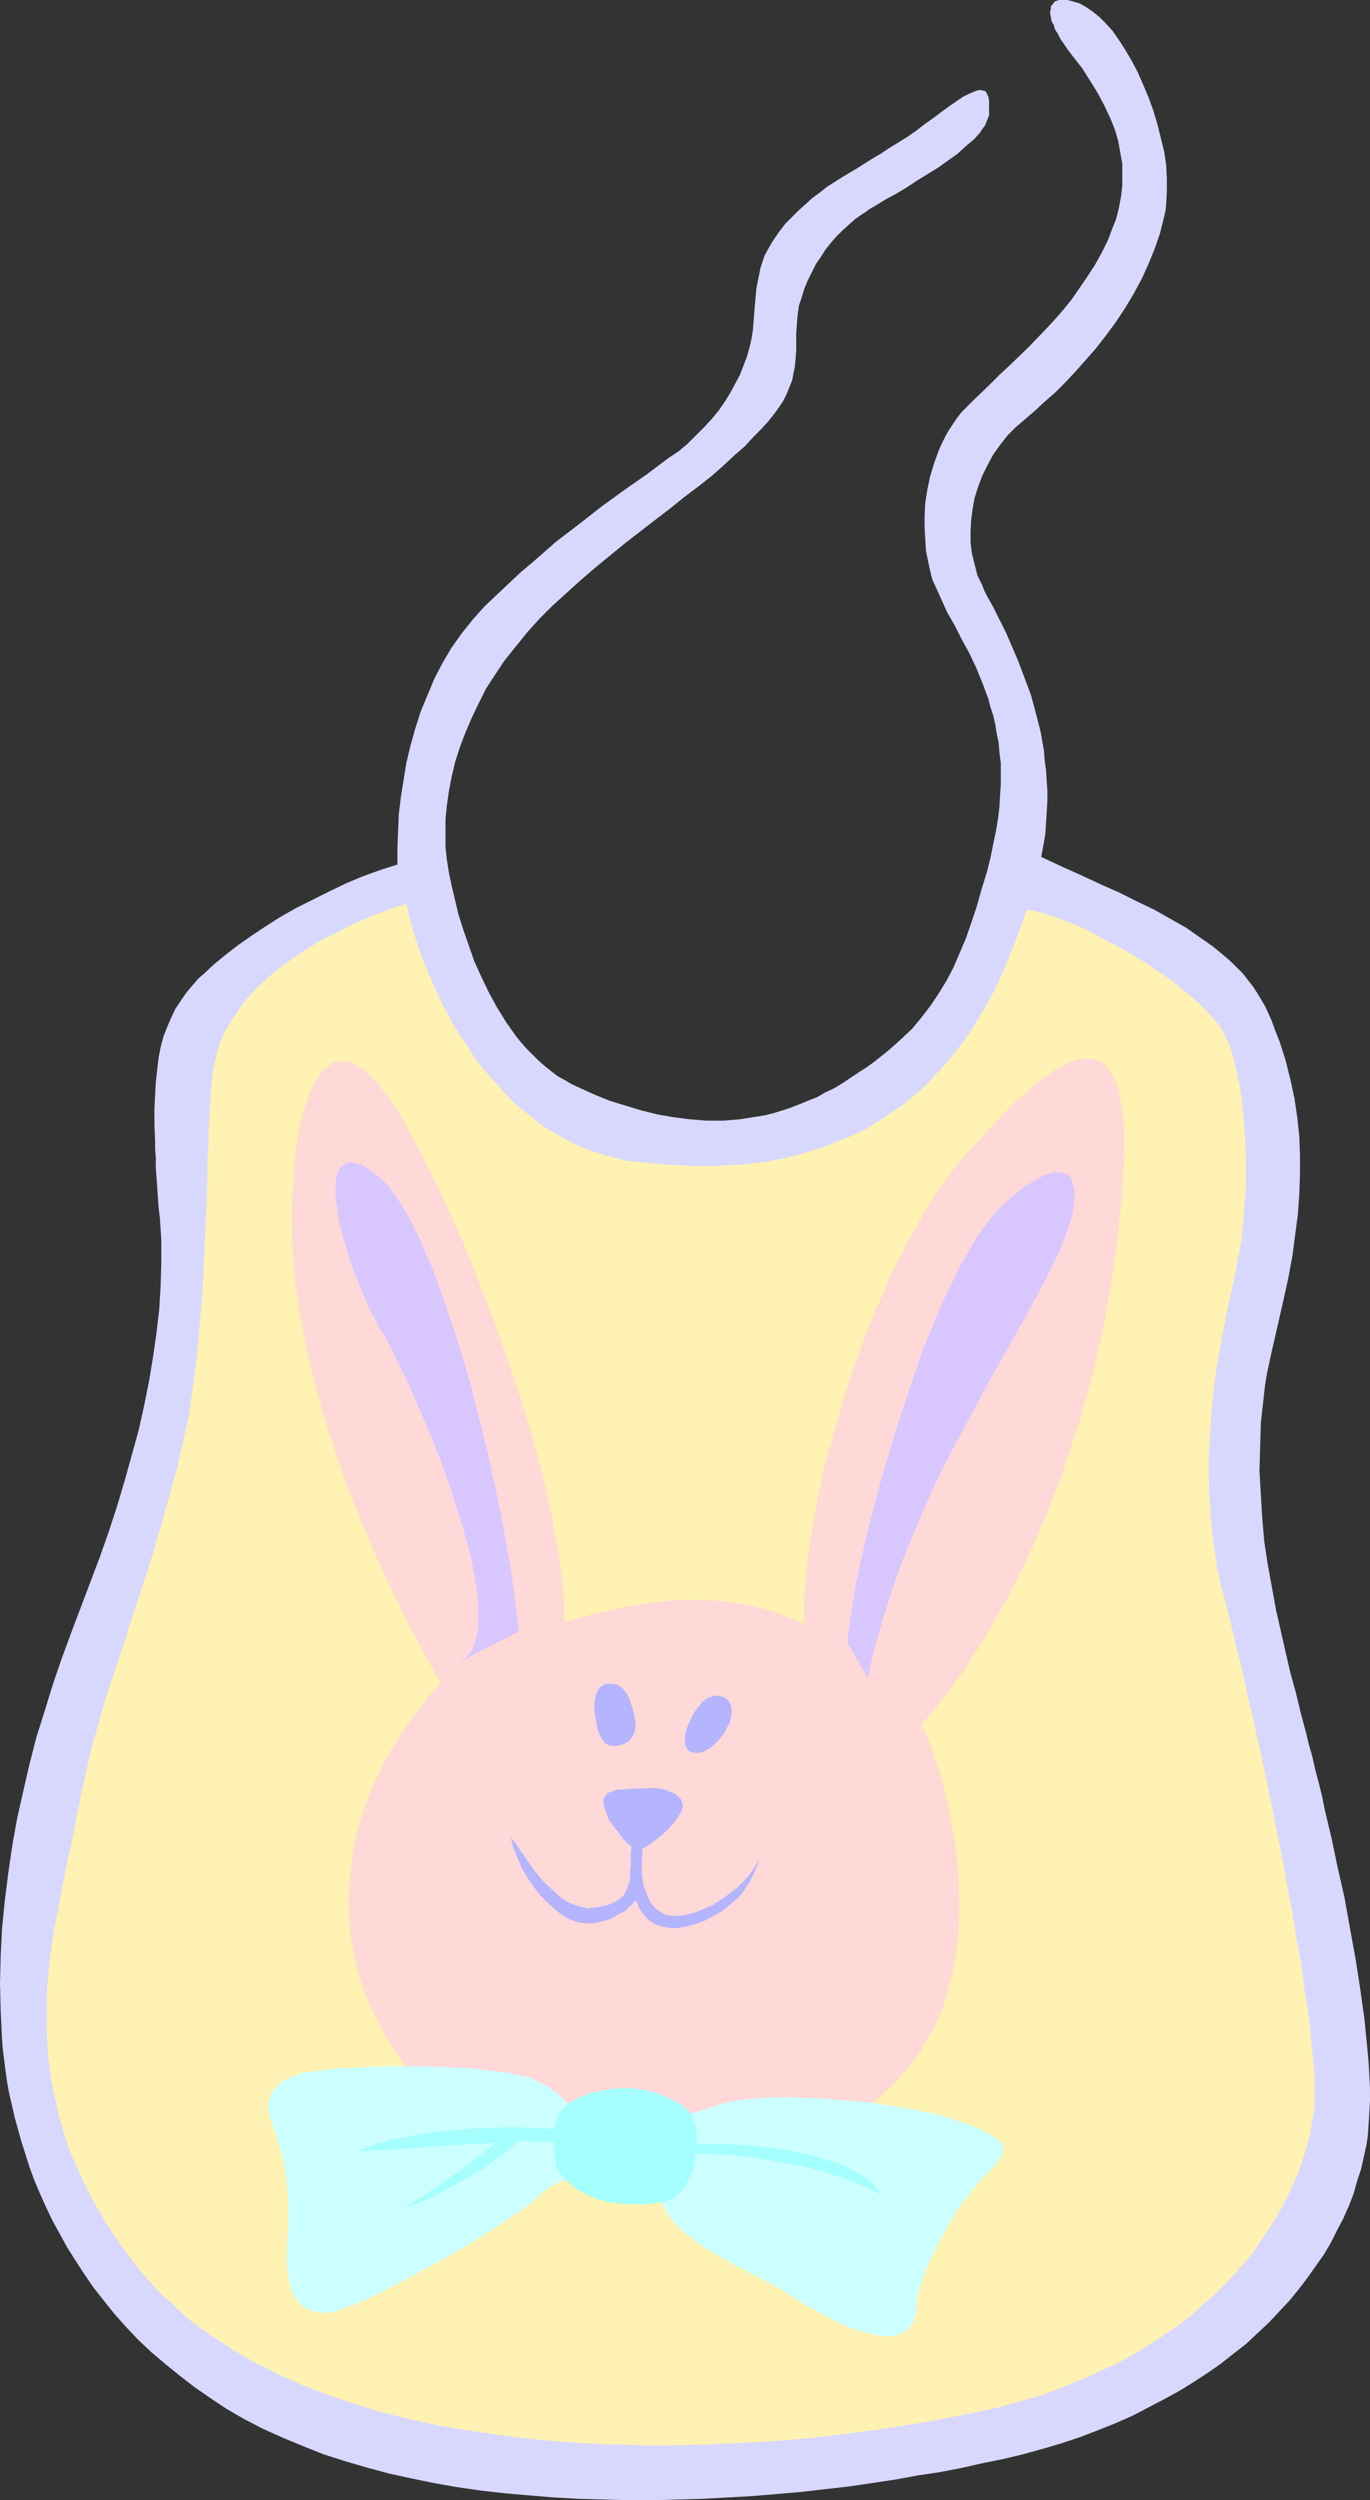 <?xml version="1.0" encoding="UTF-8" standalone="no"?>
<svg
   version="1.0"
   width="85.337mm"
   height="155.668mm"
   id="svg12"
   sodipodi:docname="Bib.wmf"
   xmlns:inkscape="http://www.inkscape.org/namespaces/inkscape"
   xmlns:sodipodi="http://sodipodi.sourceforge.net/DTD/sodipodi-0.dtd"
   xmlns="http://www.w3.org/2000/svg"
   xmlns:svg="http://www.w3.org/2000/svg">
  <rect width="100%" height="100%" fill="#333333" stroke="none"/>
  <sodipodi:namedview
     id="namedview12"
     pagecolor="#ffffff"
     bordercolor="#000000"
     borderopacity="0.25"
     inkscape:showpageshadow="2"
     inkscape:pageopacity="0.0"
     inkscape:pagecheckerboard="0"
     inkscape:deskcolor="#d1d1d1"
     inkscape:document-units="mm" />
  <defs
     id="defs1">
    <pattern
       id="WMFhbasepattern"
       patternUnits="userSpaceOnUse"
       width="6"
       height="6"
       x="0"
       y="0" />
  </defs>
  <path
     style="fill:#d8d8ff;fill-opacity:1;fill-rule:evenodd;stroke:none"
     d="m 93.561,203.443 v -3.878 l 0.162,-3.878 0.162,-4.04 0.485,-4.04 0.646,-4.04 0.646,-4.04 0.97,-4.04 1.131,-4.04 1.293,-4.04 1.616,-3.878 1.616,-3.878 1.939,-3.717 2.101,-3.555 2.424,-3.393 2.585,-3.232 1.293,-1.454 1.454,-1.616 2.909,-2.747 2.909,-2.747 2.747,-2.585 2.909,-2.424 2.747,-2.424 2.585,-2.262 2.747,-2.101 2.747,-2.101 5.171,-4.04 5.332,-3.878 5.332,-3.717 5.171,-3.878 2.424,-1.616 2.101,-1.778 1.939,-1.939 1.939,-1.939 1.778,-1.939 1.616,-1.939 1.454,-2.101 1.293,-2.101 1.131,-2.101 1.131,-2.101 0.808,-2.101 0.808,-2.101 0.646,-2.262 0.485,-2.101 0.323,-2.101 0.162,-2.101 0.162,-2.101 0.162,-1.939 0.162,-1.778 0.162,-1.778 0.323,-1.616 0.323,-1.616 0.323,-1.616 0.485,-1.454 0.485,-1.454 0.808,-1.454 0.808,-1.454 0.97,-1.454 1.131,-1.616 1.131,-1.454 1.454,-1.454 1.616,-1.616 1.778,-1.616 1.616,-1.454 1.778,-1.293 1.616,-1.293 3.555,-2.262 3.555,-2.101 1.778,-1.131 1.778,-1.131 1.939,-1.131 1.939,-1.293 2.101,-1.293 2.101,-1.293 2.101,-1.454 2.101,-1.616 2.262,-1.616 1.939,-1.454 1.777,-1.293 1.616,-1.131 1.454,-0.97 1.293,-0.646 1.131,-0.485 0.808,-0.323 0.808,-0.162 0.646,0.162 0.646,0.162 0.323,0.646 0.323,0.646 0.162,0.97 v 1.131 1.454 0.808 l -0.323,0.808 -0.323,0.808 -0.323,0.808 -0.646,0.808 -0.485,0.808 -1.454,1.616 -1.939,1.616 -1.939,1.778 -2.262,1.616 -2.262,1.616 -5.009,3.07 -2.424,1.616 -2.424,1.454 -2.424,1.293 -2.101,1.293 -1.939,1.131 -0.808,0.646 -0.808,0.485 -1.616,1.131 -1.454,1.293 -1.454,1.293 -1.454,1.454 -1.293,1.454 -1.293,1.616 -1.131,1.778 -1.131,1.616 -0.97,1.939 -0.97,1.939 -0.808,1.939 -0.646,2.101 -0.646,1.939 -0.323,2.262 -0.162,2.101 -0.162,2.262 v 2.101 1.939 l -0.162,1.939 -0.162,1.778 -0.323,1.616 -0.323,1.616 -0.646,1.616 -0.646,1.616 -0.808,1.616 -0.97,1.454 -1.293,1.778 -1.293,1.616 -1.616,1.778 -1.939,1.939 -1.939,2.101 -1.293,1.131 -1.131,0.97 -2.585,2.424 -2.747,2.424 -3.07,2.424 -3.232,2.424 -3.393,2.747 -3.393,2.585 -3.555,2.747 -3.555,2.747 -7.11,5.817 -3.393,2.909 -3.393,3.07 -3.393,3.07 -3.07,3.07 -2.909,3.232 -2.747,3.393 -2.585,3.232 -2.262,3.393 -2.101,3.232 -1.778,3.555 -1.616,3.393 -1.454,3.393 -1.293,3.393 -1.131,3.555 -0.808,3.393 -0.646,3.393 -0.485,3.393 -0.323,3.232 v 3.232 3.232 l 0.323,3.07 0.485,3.07 0.646,3.07 0.808,3.393 0.808,3.393 1.131,3.555 1.293,3.717 1.293,3.717 1.616,3.555 1.777,3.717 1.939,3.555 2.101,3.393 2.262,3.232 1.293,1.616 1.293,1.454 1.454,1.454 1.293,1.293 1.454,1.293 1.616,1.293 1.454,1.131 1.778,0.97 1.616,0.97 1.778,0.808 3.555,1.616 3.555,1.454 3.717,1.131 3.717,1.131 3.878,0.97 3.717,0.646 3.878,0.485 3.878,0.323 h 4.04 l 3.878,-0.323 4.04,-0.646 1.939,-0.323 1.939,-0.485 2.101,-0.646 1.939,-0.646 2.101,-0.808 1.939,-0.808 2.101,-0.808 1.939,-1.131 2.101,-0.97 2.101,-1.293 1.939,-1.293 1.939,-1.293 1.777,-1.131 1.778,-1.293 1.616,-1.293 1.616,-1.293 2.909,-2.585 2.747,-2.585 2.262,-2.747 2.101,-2.747 1.939,-2.909 1.778,-2.909 1.616,-3.07 1.454,-3.393 1.454,-3.393 1.293,-3.717 1.293,-3.878 1.131,-4.04 1.293,-4.201 0.808,-3.232 0.646,-3.232 0.646,-3.07 0.485,-2.909 0.323,-2.747 0.162,-2.747 0.162,-2.585 v -2.585 -2.424 l -0.323,-2.424 -0.162,-2.262 -0.485,-2.262 -0.323,-2.101 -0.485,-2.101 -0.646,-1.939 -0.485,-1.939 -1.454,-3.878 -1.454,-3.555 -1.616,-3.393 -1.778,-3.232 -1.616,-3.232 -1.778,-3.07 -1.454,-3.232 -1.454,-3.232 -0.323,-0.646 -0.323,-0.808 -0.485,-1.939 -0.485,-2.262 -0.485,-2.424 -0.162,-2.585 -0.162,-2.747 v -2.909 l 0.162,-3.07 0.485,-3.07 0.646,-3.07 0.97,-3.232 1.131,-3.07 0.646,-1.454 0.808,-1.616 0.808,-1.454 0.97,-1.454 0.97,-1.454 1.131,-1.454 1.293,-1.293 1.293,-1.293 4.363,-4.201 2.101,-2.101 2.262,-2.101 4.363,-4.201 4.201,-4.363 2.101,-2.262 2.101,-2.424 1.939,-2.424 1.778,-2.585 1.777,-2.585 1.778,-2.747 1.616,-2.909 1.454,-2.909 0.97,-2.585 0.97,-2.424 0.646,-2.585 0.485,-2.585 0.323,-2.585 v -2.585 -2.747 l -0.485,-2.585 -0.485,-2.747 -0.808,-2.747 -1.131,-2.747 -1.293,-2.747 -1.454,-2.747 -1.777,-2.909 -1.939,-3.07 -2.262,-2.909 -1.131,-1.454 -0.97,-1.454 -0.808,-1.131 -0.646,-1.293 -0.646,-0.97 -0.323,-1.131 -0.485,-0.808 -0.162,-0.97 -0.162,-0.646 V 2.585 l 0.162,-0.485 V 1.454 l 0.323,-0.323 0.323,-0.485 0.323,-0.323 0.485,-0.162 L 249.334,0 h 0.646 0.485 0.808 l 1.293,0.323 1.616,0.485 1.454,0.808 1.616,1.131 1.616,1.293 1.454,1.454 1.616,1.778 1.454,2.101 1.454,2.262 1.454,2.424 1.454,2.747 1.293,2.909 1.293,3.07 1.131,3.07 0.97,3.232 0.808,3.232 0.808,3.232 0.485,3.232 0.162,3.232 v 3.07 l -0.162,3.07 -0.162,1.454 -0.323,1.454 -0.97,3.878 -1.293,3.717 -1.454,3.555 -1.616,3.555 -1.939,3.555 -1.939,3.232 -2.262,3.393 -2.262,3.07 -2.262,2.909 -2.424,2.747 -2.424,2.747 -2.424,2.585 -2.424,2.424 -2.424,2.101 -2.262,2.101 -2.262,1.939 -2.262,1.939 -1.939,1.939 -1.778,2.262 -1.616,2.262 -1.293,2.424 -1.293,2.585 -0.97,2.585 -0.808,2.585 -0.485,2.585 -0.323,2.585 -0.162,2.747 v 2.585 l 0.323,2.585 0.646,2.585 0.646,2.585 1.131,2.262 0.485,1.293 0.646,1.293 1.454,2.585 1.454,2.909 1.616,3.232 1.454,3.393 1.454,3.393 1.454,3.878 1.454,3.878 1.131,4.201 1.131,4.363 0.808,4.525 0.162,2.262 0.323,2.424 0.162,2.424 0.162,2.424 v 2.424 l -0.162,2.585 -0.162,2.585 -0.162,2.585 -0.485,2.747 -0.485,2.585 4.848,2.262 4.686,2.101 4.525,2.101 4.363,1.939 4.201,2.101 4.04,1.939 3.717,2.101 3.717,2.101 3.232,2.262 3.232,2.262 2.909,2.424 1.454,1.293 2.585,2.585 1.131,1.454 1.131,1.454 0.97,1.454 0.97,1.616 0.97,1.616 0.808,1.778 0.808,1.778 0.808,2.262 0.97,2.424 1.454,4.525 1.131,4.525 0.97,4.525 0.646,4.363 0.485,4.525 0.162,4.525 v 4.525 l -0.162,4.525 -0.323,4.686 -0.646,4.848 -0.646,5.009 -0.97,5.171 -1.131,5.171 -1.293,5.656 -1.293,5.656 -0.646,2.909 -0.646,3.07 -0.485,2.909 -0.323,2.909 -0.646,5.817 -0.162,5.656 -0.162,5.656 0.323,5.656 0.323,5.494 0.485,5.494 0.808,5.333 0.97,5.332 0.97,5.333 1.131,5.009 1.131,5.009 1.131,4.848 1.293,4.686 1.131,4.686 0.646,2.424 0.646,2.424 0.646,2.747 0.808,2.747 0.646,2.909 0.808,3.07 0.808,3.232 0.646,3.232 1.616,6.787 1.454,6.948 1.616,7.11 1.293,7.272 1.293,7.11 1.131,7.272 0.97,6.948 0.323,3.393 0.323,3.232 0.323,3.393 0.162,3.07 0.162,3.07 v 2.909 l -0.162,2.747 -0.162,2.747 -0.162,2.585 -0.323,2.262 -0.646,2.909 -0.646,2.909 -0.97,2.909 -0.808,2.909 -1.131,2.909 -1.293,2.909 -1.454,2.747 -1.454,2.909 -1.616,2.747 -1.939,2.747 -1.939,2.747 -2.101,2.747 -2.101,2.585 -2.424,2.585 -2.424,2.585 -2.585,2.424 -2.747,2.585 -2.909,2.262 -3.07,2.424 -3.232,2.262 -3.232,2.101 -3.393,2.101 -3.555,1.939 -3.717,1.939 -3.717,1.939 -4.04,1.778 -4.04,1.616 -4.201,1.616 -4.363,1.454 -4.363,1.293 -4.686,1.293 -4.686,1.131 -4.848,0.97 -5.009,1.131 -5.009,0.97 -5.332,0.808 -5.332,0.97 -5.332,0.808 -5.494,0.808 -5.656,0.646 -5.656,0.646 -5.656,0.485 -5.817,0.485 -5.817,0.323 -5.817,0.323 -5.817,0.162 -5.817,0.162 h -5.979 l -5.817,-0.162 -5.817,-0.162 -5.817,-0.323 -5.817,-0.485 -5.656,-0.485 -5.656,-0.646 -5.656,-0.808 -5.494,-0.97 -5.494,-1.131 -5.171,-1.131 -5.332,-1.454 -5.009,-1.454 -5.009,-1.616 -4.848,-1.939 -4.686,-1.939 -4.686,-2.101 -4.363,-2.262 -4.201,-2.424 -3.878,-2.585 -3.717,-2.585 -3.555,-2.747 -3.393,-2.747 -3.232,-2.747 -3.07,-2.909 -2.909,-3.07 -2.585,-2.909 -2.585,-3.232 -2.424,-3.07 -2.101,-3.07 -2.101,-3.232 -1.939,-3.07 -1.777,-3.232 -1.777,-3.232 -1.454,-3.07 -1.454,-3.232 -1.293,-3.07 -1.131,-3.07 -0.97,-3.07 -0.97,-3.07 -0.808,-2.909 -0.808,-2.909 -0.646,-2.909 -0.646,-2.747 -0.485,-2.747 -0.323,-2.424 L 0.97,484.612 0.646,482.188 0.485,479.926 0.162,473.3 0,466.837 l 0.162,-6.625 0.323,-6.464 0.646,-6.464 0.808,-6.464 0.97,-6.625 1.131,-6.302 1.454,-6.464 1.454,-6.302 1.616,-6.302 1.939,-6.14 1.939,-6.302 2.101,-6.14 2.262,-6.14 2.262,-5.979 2.262,-5.979 2.262,-5.979 2.101,-5.979 1.939,-5.979 1.777,-5.979 1.616,-5.817 1.616,-5.817 1.293,-5.817 1.131,-5.656 0.97,-5.817 0.808,-5.656 0.646,-5.494 0.323,-5.494 0.162,-5.494 v -5.333 l -0.323,-5.171 -0.323,-2.585 -0.162,-2.424 -0.162,-2.424 -0.162,-2.262 -0.162,-2.262 v -2.262 l -0.162,-2.101 v -1.939 l -0.162,-3.717 v -3.717 l 0.162,-3.232 0.162,-3.07 0.323,-2.909 0.323,-2.747 0.485,-2.585 0.646,-2.424 0.808,-2.101 0.97,-2.262 0.97,-2.101 1.293,-1.939 0.646,-0.97 0.808,-1.131 0.808,-0.97 0.97,-1.131 0.97,-1.131 1.131,-0.97 2.424,-2.262 2.747,-2.262 2.909,-2.262 3.232,-2.262 3.393,-2.262 3.555,-2.262 3.717,-2.101 3.878,-1.939 3.878,-1.939 4.04,-1.939 3.878,-1.616 4.04,-1.454 z"
     id="path1" />
  <path
     style="fill:#fff2b2;fill-opacity:1;fill-rule:evenodd;stroke:none"
     d="m 241.739,214.108 1.131,0.162 2.747,0.646 1.454,0.485 2.909,0.97 3.232,1.293 3.232,1.454 3.232,1.778 3.393,1.778 3.393,1.939 3.232,1.939 3.07,2.101 3.07,2.101 2.747,2.262 2.585,2.101 1.131,0.97 1.131,1.131 0.97,0.97 0.97,1.131 0.808,0.97 0.808,0.97 0.646,0.97 0.646,1.131 0.485,1.131 0.646,1.293 0.485,1.454 0.485,1.616 0.323,1.616 0.485,1.616 0.646,3.555 0.646,3.717 0.323,3.878 0.323,4.04 0.162,4.201 v 4.04 4.201 l -0.323,4.04 -0.323,4.04 -0.323,3.717 -0.646,3.555 -0.323,1.778 -0.323,1.616 -0.323,1.616 -0.323,1.616 -0.808,3.555 -0.808,3.878 -0.808,4.201 -0.808,4.363 -0.808,4.686 -0.646,4.848 -0.485,5.009 -0.323,5.333 -0.323,5.494 v 5.656 l 0.162,2.747 0.162,2.909 0.162,2.909 0.323,3.07 0.323,2.909 0.485,3.07 0.485,3.07 0.646,3.07 0.808,3.07 0.808,3.232 0.646,2.424 0.646,2.585 0.646,3.07 0.808,3.07 0.808,3.393 0.808,3.555 0.808,3.717 0.97,3.878 0.808,4.04 0.97,4.04 1.778,8.564 1.777,8.888 1.778,8.888 1.616,8.888 0.808,4.363 0.646,4.201 0.808,4.201 0.646,4.201 0.485,3.878 0.646,3.878 0.485,3.717 0.323,3.555 0.323,3.232 0.323,3.232 0.162,2.747 v 2.585 2.424 1.131 0.808 l -0.323,1.939 -0.323,2.101 -0.323,2.262 -0.646,2.101 -0.646,2.262 -0.808,2.424 -0.808,2.424 -1.131,2.585 -1.131,2.424 -1.293,2.585 -1.454,2.585 -1.616,2.585 -1.778,2.585 -1.777,2.747 -2.101,2.585 -2.262,2.585 -2.424,2.585 -2.585,2.585 -2.747,2.424 -2.909,2.585 -3.07,2.424 -3.393,2.262 -3.393,2.262 -3.717,2.262 -3.878,2.101 -4.201,1.939 -4.363,1.939 -4.363,1.778 -4.848,1.778 -5.009,1.454 -5.171,1.454 -5.332,1.131 -5.656,1.131 -5.817,1.131 -6.14,0.97 -6.14,0.97 -6.464,0.808 -6.464,0.808 -6.787,0.646 -6.787,0.485 -6.787,0.323 -6.948,0.323 -6.948,0.162 h -7.11 l -6.948,-0.162 -7.11,-0.323 -6.948,-0.485 -6.948,-0.646 -6.948,-0.97 -6.787,-0.97 -6.787,-1.131 -6.625,-1.454 -6.464,-1.616 -6.464,-1.939 -6.14,-2.101 -3.07,-1.131 -2.909,-1.131 -5.817,-2.585 -2.747,-1.454 -2.747,-1.293 -2.747,-1.616 -2.585,-1.454 -2.585,-1.778 -2.585,-1.616 -2.424,-1.778 -2.424,-1.778 -2.262,-1.939 -2.101,-2.101 -2.262,-1.939 -1.939,-2.101 -2.101,-2.262 -1.777,-2.262 -3.07,-4.04 -2.747,-3.878 -2.424,-3.878 -2.262,-3.878 -1.939,-3.878 -1.777,-3.878 -1.616,-3.717 -1.293,-3.878 -1.131,-3.717 -0.808,-3.717 -0.808,-3.555 -0.646,-3.717 -0.485,-3.555 -0.162,-3.555 -0.162,-3.393 v -3.555 -3.393 l 0.162,-3.232 0.323,-3.393 0.323,-3.232 0.485,-3.232 0.485,-3.07 1.131,-5.979 1.131,-5.979 1.131,-5.494 0.646,-2.585 0.485,-2.747 0.485,-2.424 0.485,-2.424 0.97,-4.848 0.97,-4.363 0.97,-4.363 1.131,-4.201 2.424,-8.403 1.293,-4.04 1.454,-4.363 1.454,-4.363 0.808,-2.262 0.646,-2.424 1.616,-4.848 0.808,-2.424 0.808,-2.585 0.97,-2.747 0.808,-2.747 0.97,-2.909 0.808,-3.07 0.97,-3.07 0.808,-3.232 0.97,-3.232 0.97,-3.555 0.97,-3.555 0.808,-3.555 0.808,-3.717 0.808,-3.555 1.131,-7.433 0.97,-7.595 0.646,-7.433 0.646,-7.272 0.323,-7.272 0.323,-6.948 0.323,-6.787 0.162,-6.464 v -2.909 l 0.162,-3.07 0.162,-2.909 v -2.585 l 0.162,-2.747 0.162,-2.424 0.162,-2.262 0.162,-2.262 0.162,-2.101 0.323,-1.778 0.323,-1.778 0.323,-1.454 0.323,-1.454 0.485,-1.454 1.131,-2.747 0.808,-1.293 0.808,-1.454 1.777,-2.585 1.939,-2.585 2.262,-2.424 2.585,-2.424 2.909,-2.424 2.909,-2.101 3.393,-2.262 3.393,-2.101 3.717,-1.778 3.717,-1.939 4.04,-1.778 4.201,-1.616 4.363,-1.454 1.293,5.494 1.777,5.494 0.97,2.585 1.131,2.747 1.131,2.585 1.131,2.585 1.131,2.424 1.454,2.585 1.293,2.424 1.454,2.262 1.616,2.424 1.454,2.262 1.616,2.262 1.777,2.101 1.778,1.939 1.777,1.939 1.778,1.939 1.939,1.778 2.101,1.616 1.939,1.616 2.101,1.616 2.262,1.293 2.262,1.293 2.262,1.131 2.262,1.131 2.424,0.808 2.424,0.808 2.585,0.646 2.424,0.646 2.585,0.323 3.555,0.323 3.555,0.323 3.555,0.162 3.393,0.162 h 3.555 l 3.393,-0.162 3.555,-0.162 3.393,-0.323 3.393,-0.485 3.232,-0.646 3.393,-0.808 3.232,-0.97 3.232,-0.97 3.07,-1.293 3.232,-1.293 3.07,-1.454 2.909,-1.778 2.909,-1.939 2.909,-1.939 2.747,-2.262 2.747,-2.424 2.585,-2.747 2.585,-2.747 2.424,-3.07 2.424,-3.232 2.262,-3.555 2.262,-3.878 2.101,-3.878 1.939,-4.201 1.778,-4.525 1.777,-4.525 z"
     id="path2" />
  <path
     style="fill:#ffd8d8;fill-opacity:1;fill-rule:evenodd;stroke:none"
     d="m 189.222,382.163 0.162,-3.232 v -3.393 l 0.323,-3.393 0.323,-3.555 0.485,-3.717 0.485,-3.717 0.646,-3.717 0.646,-3.717 0.808,-3.878 0.808,-3.878 2.101,-7.756 2.262,-7.756 2.424,-7.756 2.747,-7.595 1.454,-3.717 1.454,-3.555 1.616,-3.555 1.454,-3.555 1.777,-3.393 1.616,-3.232 1.616,-3.232 1.778,-3.07 1.616,-2.909 1.778,-2.909 1.778,-2.585 1.777,-2.424 1.778,-2.424 1.777,-2.101 3.717,-4.04 3.555,-3.878 3.555,-3.717 1.777,-1.778 1.778,-1.454 1.777,-1.616 1.616,-1.293 1.616,-1.293 1.616,-1.131 1.616,-0.97 1.616,-0.808 1.454,-0.646 1.293,-0.485 1.454,-0.162 h 1.293 l 1.131,0.162 1.131,0.323 1.131,0.646 0.808,0.97 0.97,1.131 0.323,0.646 0.808,1.616 0.323,0.97 0.162,0.97 0.323,1.131 0.485,2.262 0.162,1.293 0.162,1.454 0.162,1.454 v 1.616 l 0.162,1.454 v 3.555 l -0.162,1.939 v 1.939 l -0.162,2.101 -0.162,4.363 -0.485,4.363 -0.485,4.201 -0.485,4.525 -0.646,4.363 -0.646,4.363 -0.808,4.363 -0.808,4.525 -0.97,4.363 -0.97,4.363 -1.131,4.525 -1.293,4.363 -1.131,4.363 -1.454,4.201 -2.747,8.564 -1.616,4.201 -1.616,4.201 -1.778,4.201 -1.778,4.04 -1.777,4.04 -1.939,3.878 -1.939,3.878 -2.101,3.717 -2.101,3.717 -2.101,3.717 -2.262,3.393 -2.262,3.555 -2.424,3.232 -2.424,3.232 -2.424,3.07 -2.585,3.07 0.808,2.101 0.97,2.262 0.97,2.585 0.808,2.585 0.97,2.909 0.808,2.909 0.646,3.07 0.646,3.232 0.646,3.232 0.646,3.393 0.323,3.393 0.323,3.555 0.162,3.555 0.162,3.555 -0.162,3.717 -0.162,3.555 -0.485,3.555 -0.485,3.555 -0.808,3.555 -0.97,3.555 -1.131,3.393 -1.454,3.393 -1.777,3.232 -1.778,3.07 -2.262,3.07 -1.131,1.454 -1.293,1.454 -1.293,1.454 -1.454,1.293 -1.454,1.454 -1.454,1.293 -1.616,1.131 -1.777,1.131 -1.778,1.293 -1.777,0.97 -1.939,1.131 -2.101,0.97 -2.101,0.97 -2.262,0.97 -4.363,1.616 -4.201,1.454 -4.201,1.454 -3.878,1.293 -3.878,1.131 -3.717,0.97 -3.555,0.97 -3.393,0.808 -3.393,0.646 -3.232,0.485 -3.07,0.323 -3.07,0.162 -2.909,0.162 -2.909,-0.162 -2.747,-0.162 -2.747,-0.323 -2.585,-0.646 -2.585,-0.646 -2.585,-0.808 -2.585,-0.97 -2.424,-0.97 -2.424,-1.293 -2.424,-1.454 -2.424,-1.616 -2.424,-1.778 -2.424,-1.778 -2.424,-2.101 -2.424,-2.262 -2.262,-2.262 -2.424,-2.585 -2.585,-2.747 -2.424,-2.747 -1.777,-2.101 -1.616,-2.262 -1.454,-2.262 -1.454,-2.424 -1.131,-2.424 -1.293,-2.424 -1.131,-2.585 -0.97,-2.585 -0.808,-2.747 -0.808,-2.747 -0.485,-2.747 -0.646,-2.747 -0.323,-2.909 -0.162,-2.909 -0.162,-3.07 v -2.909 l 0.323,-3.07 0.323,-3.07 0.323,-3.07 0.646,-3.07 0.808,-3.07 0.97,-3.07 0.97,-3.07 1.293,-3.07 1.454,-3.07 1.454,-3.232 1.777,-2.909 1.939,-3.07 2.101,-3.07 2.262,-3.07 2.424,-3.07 2.585,-2.909 -3.232,-5.817 -3.232,-5.979 -3.07,-6.14 -3.07,-6.302 -2.909,-6.464 -2.747,-6.464 -2.747,-6.625 -2.424,-6.625 -2.262,-6.787 -2.101,-6.625 -1.777,-6.787 -1.616,-6.464 -1.293,-6.625 -0.646,-3.232 -0.485,-3.232 -0.485,-3.07 -0.323,-3.232 -0.323,-3.07 -0.162,-3.07 -0.162,-5.979 v -2.909 l 0.162,-2.909 0.162,-2.909 0.162,-2.747 0.485,-5.171 0.323,-2.585 0.485,-2.262 0.485,-2.262 0.485,-2.101 0.646,-1.939 0.646,-1.778 0.646,-1.778 0.808,-1.454 0.808,-1.293 0.808,-1.131 0.97,-0.97 0.97,-0.646 0.97,-0.646 1.131,-0.162 1.131,-0.162 1.131,0.162 1.131,0.485 1.293,0.646 1.454,0.97 1.293,1.293 1.454,1.454 0.808,0.97 0.646,0.97 0.808,0.97 0.808,1.131 0.808,1.131 0.808,1.293 1.616,2.747 1.616,2.909 1.616,3.07 1.777,3.232 1.616,3.393 1.777,3.555 1.616,3.555 1.778,3.878 1.777,3.878 1.616,3.878 3.232,8.241 3.232,8.403 2.909,8.403 2.909,8.564 2.585,8.403 1.131,4.201 1.131,4.201 0.97,4.04 0.97,4.04 0.808,3.878 0.646,3.878 0.646,3.717 0.646,3.555 0.323,3.393 0.323,3.393 0.162,3.232 0.162,2.909 3.555,-0.97 3.555,-0.97 3.717,-0.808 3.555,-0.808 3.555,-0.646 3.717,-0.485 3.555,-0.323 3.555,-0.162 h 3.555 l 3.555,0.162 3.393,0.323 3.555,0.646 3.393,0.808 3.393,0.97 3.393,1.293 z"
     id="path3" />
  <path
     style="fill:#d8c6ff;fill-opacity:1;fill-rule:evenodd;stroke:none"
     d="m 199.564,386.688 0.162,-2.262 0.323,-2.424 0.323,-2.585 0.485,-2.747 0.485,-3.07 0.646,-3.07 0.646,-3.232 0.808,-3.393 0.808,-3.717 0.97,-3.555 0.97,-3.717 0.97,-3.717 2.262,-7.756 2.424,-7.756 2.585,-7.756 2.585,-7.595 1.454,-3.717 1.454,-3.393 1.454,-3.555 1.454,-3.232 1.616,-3.232 1.454,-3.07 1.616,-2.747 1.454,-2.585 1.454,-2.424 1.616,-2.101 1.454,-1.939 1.616,-1.778 1.454,-1.454 1.454,-1.293 1.454,-1.131 1.293,-1.131 1.293,-0.808 1.293,-0.808 1.131,-0.646 1.131,-0.646 0.97,-0.323 0.97,-0.323 0.97,-0.162 h 0.808 l 0.808,0.162 0.646,0.162 0.646,0.323 0.485,0.485 0.323,0.646 0.323,0.808 0.162,0.808 0.162,0.97 0.162,1.131 -0.162,1.131 -0.162,1.293 -0.162,1.454 -0.323,1.616 -0.646,1.616 -0.485,1.778 -0.808,1.939 -0.808,2.101 -0.97,2.101 -1.131,2.101 -1.131,2.424 -2.585,4.848 -2.747,5.009 -2.909,5.171 -2.909,5.171 -3.07,5.494 -2.909,5.494 -3.07,5.656 -3.07,5.656 -2.909,5.979 -2.747,6.14 -2.585,6.14 -2.585,6.302 -2.262,6.625 -2.101,6.625 -0.97,3.393 -0.97,3.393 -0.808,3.393 -0.646,3.555 z"
     id="path4" />
  <path
     style="fill:#d8c6ff;fill-opacity:1;fill-rule:evenodd;stroke:none"
     d="m 122.162,383.94 -0.323,-2.585 -0.323,-2.747 -0.323,-2.909 -0.485,-3.232 -0.485,-3.393 -0.646,-3.393 -0.646,-3.717 -0.646,-3.878 -0.808,-3.878 -0.808,-3.878 -1.778,-8.241 -2.101,-8.403 -2.101,-8.241 -2.424,-8.241 -1.293,-4.04 -1.293,-3.717 -1.293,-3.878 -1.293,-3.555 -1.293,-3.555 -1.454,-3.393 -1.293,-3.07 -1.454,-2.909 -1.454,-2.747 -1.454,-2.585 -1.454,-2.101 -1.454,-2.101 -1.454,-1.616 -0.808,-0.646 -0.646,-0.646 -1.454,-1.131 -1.293,-0.808 -1.131,-0.646 -1.131,-0.323 -0.97,-0.162 h -0.808 l -0.646,0.162 -0.646,0.485 -0.646,0.485 -0.323,0.646 -0.323,0.808 -0.323,0.97 -0.162,1.131 v 1.293 1.454 1.454 l 0.323,1.454 0.162,1.616 0.323,1.778 0.485,1.778 0.323,1.778 0.646,1.939 1.131,3.878 1.454,3.878 1.616,4.04 1.777,3.878 1.939,3.717 1.131,1.778 1.131,2.101 1.131,2.262 1.131,2.424 1.293,2.585 1.293,2.585 1.131,2.747 1.293,2.909 2.585,5.979 2.424,6.14 2.262,6.302 1.939,6.14 0.97,3.07 0.808,3.07 0.808,2.909 0.646,2.747 0.485,2.909 0.485,2.585 0.323,2.585 0.162,2.424 v 2.262 2.101 l -0.323,1.778 -0.485,1.778 -0.485,1.616 -0.808,1.131 -0.485,0.646 -0.646,0.485 -0.485,0.323 -0.646,0.485 z"
     id="path5" />
  <path
     style="fill:#ccffff;fill-opacity:1;fill-rule:evenodd;stroke:none"
     d="m 73.685,487.52 3.07,-0.485 3.393,-0.323 3.717,-0.162 3.717,-0.162 3.878,-0.162 h 8.08 l 3.878,0.162 3.878,0.162 3.555,0.162 3.555,0.485 3.232,0.323 1.454,0.162 1.454,0.323 1.293,0.323 1.293,0.162 1.131,0.323 1.131,0.323 0.808,0.485 0.808,0.323 1.454,0.808 1.293,0.808 1.293,0.97 1.131,0.97 2.101,1.939 2.101,1.778 0.97,0.97 0.97,0.646 0.97,0.646 1.131,0.646 1.131,0.323 1.293,0.323 h 1.293 1.454 l 2.909,-0.485 2.585,-0.323 2.585,-0.485 2.424,-0.485 2.747,-0.646 1.454,-0.323 1.616,-0.485 1.616,-0.485 1.778,-0.485 1.939,-0.646 2.101,-0.646 1.131,-0.323 1.131,-0.323 1.454,-0.323 1.454,-0.162 1.454,-0.162 1.778,-0.162 1.616,-0.162 h 1.778 l 3.878,-0.162 4.04,0.162 4.04,0.162 4.363,0.323 4.201,0.323 4.363,0.485 4.201,0.646 4.04,0.646 3.717,0.808 1.939,0.323 1.616,0.485 1.616,0.485 1.616,0.485 1.454,0.485 1.454,0.485 1.293,0.485 1.131,0.485 0.97,0.485 0.97,0.485 0.808,0.485 0.808,0.485 0.485,0.323 0.646,0.323 0.485,0.485 0.323,0.323 0.485,0.808 0.162,0.808 -0.162,0.808 -0.323,0.808 -0.485,0.808 -0.646,0.97 -0.808,0.808 -0.97,0.97 -0.97,0.97 -1.131,1.131 -0.97,1.293 -1.131,1.293 -1.131,1.616 -1.293,1.616 -1.131,1.616 -2.262,3.878 -2.101,3.878 -0.97,1.939 -0.97,2.101 -0.808,1.778 -0.646,1.939 -0.646,1.778 -0.485,1.778 -0.323,1.616 -0.162,1.454 v 1.131 l -0.162,0.97 -0.323,0.97 -0.323,0.808 -0.323,0.646 -0.485,0.646 -0.646,0.646 -0.646,0.323 -0.646,0.323 -0.646,0.323 -0.808,0.162 -0.97,0.162 h -1.778 l -0.97,-0.162 -0.97,-0.162 -2.101,-0.485 -2.262,-0.646 -2.262,-0.808 -2.424,-1.131 -2.424,-1.293 -2.424,-1.293 -2.424,-1.293 -2.262,-1.454 -2.262,-1.454 -2.424,-1.454 -4.848,-2.585 -4.848,-2.424 -2.262,-1.293 -2.262,-1.293 -2.262,-1.293 -2.101,-1.454 -1.778,-1.454 -1.939,-1.454 -1.616,-1.778 -1.454,-1.778 -1.131,-1.939 -0.97,-2.101 -0.485,-1.131 -0.485,-0.97 -0.323,-0.808 -0.485,-0.808 -0.485,-0.646 -0.485,-0.646 -1.131,-0.97 -0.97,-0.646 -0.97,-0.323 -0.97,-0.162 h -0.808 l -0.97,0.162 -0.808,0.323 -0.646,0.323 -0.646,0.323 -0.485,0.323 -0.323,0.323 -0.323,0.162 v 0 h -0.162 -0.323 -0.646 l -0.646,-0.162 h -1.939 l -1.131,0.162 h -1.293 l -1.293,0.162 -1.293,0.323 -1.293,0.323 -1.454,0.485 -1.293,0.646 -1.293,0.646 -1.293,0.97 -1.131,0.97 -0.646,0.646 -0.808,0.646 -0.808,0.808 -1.131,0.808 -1.293,0.808 -1.293,0.97 -1.454,0.97 -3.232,2.101 -1.778,1.131 -3.555,2.262 -3.878,2.262 -3.878,2.262 -4.04,2.101 -3.878,2.101 -3.717,1.939 -1.777,0.97 -1.777,0.808 -1.616,0.808 -1.616,0.646 -1.293,0.646 -1.454,0.485 -1.131,0.485 -1.131,0.323 -0.808,0.323 -0.808,0.162 -1.293,0.162 h -1.293 l -1.131,-0.162 -1.131,-0.323 -0.97,-0.323 -0.97,-0.646 -0.808,-0.646 -0.808,-0.97 -0.646,-0.97 -0.485,-1.293 -0.485,-1.454 -0.323,-1.616 -0.162,-1.939 -0.162,-1.939 v -2.424 l 0.162,-2.585 0.162,-2.424 v -2.585 -2.262 -2.101 l -0.162,-1.939 -0.162,-1.939 -0.162,-1.778 -0.323,-1.616 -0.323,-1.616 -0.323,-1.454 -0.808,-2.909 -0.808,-2.424 -0.808,-2.424 -0.485,-1.293 -0.162,-1.131 -0.162,-0.97 v -0.97 l 0.162,-0.97 0.323,-0.97 0.485,-0.808 0.485,-0.808 0.646,-0.808 0.808,-0.646 0.97,-0.646 0.97,-0.485 1.293,-0.485 1.293,-0.485 1.454,-0.323 z"
     id="path6" />
  <path
     style="fill:#a5ffff;fill-opacity:1;fill-rule:evenodd;stroke:none"
     d="m 157.066,505.134 1.131,-0.162 1.131,-0.162 1.454,-0.162 1.454,-0.162 h 1.454 5.171 l 3.555,0.162 3.878,0.162 3.878,0.485 4.04,0.485 3.878,0.808 3.717,0.808 3.555,1.131 1.778,0.485 1.616,0.646 1.454,0.808 1.293,0.646 1.454,0.808 1.131,0.808 1.131,0.808 0.808,0.97 0.808,0.97 0.646,0.97 -3.232,-1.616 -3.393,-1.454 -3.555,-1.293 -3.717,-1.131 -3.717,-0.97 -3.878,-0.808 -3.717,-0.646 -3.878,-0.646 -3.555,-0.485 -3.555,-0.323 -3.232,-0.162 -3.232,-0.162 h -4.201 l -1.131,0.162 h -1.293 l -0.97,0.162 h -0.97 l -0.808,0.162 z"
     id="path7" />
  <path
     style="fill:#a5ffff;fill-opacity:1;fill-rule:evenodd;stroke:none"
     d="m 84.189,506.265 0.97,-0.485 1.293,-0.485 1.293,-0.485 1.293,-0.485 1.454,-0.323 1.454,-0.485 3.393,-0.646 3.555,-0.646 3.717,-0.485 3.878,-0.485 4.04,-0.323 3.878,-0.162 4.04,-0.162 h 3.878 l 3.878,0.162 3.717,0.162 3.555,0.485 1.454,0.162 1.616,0.323 1.454,0.323 1.454,0.323 -0.646,0.323 -0.808,0.323 -1.131,0.323 -1.293,0.162 -1.293,0.162 -1.454,0.162 h -3.07 -2.909 -1.293 l -1.131,-0.162 h -0.97 -0.646 l -0.485,-0.162 h -0.162 l -0.97,0.97 -1.131,0.97 -1.293,1.131 -1.616,1.131 -1.616,1.131 -1.777,1.293 -3.878,2.262 -4.04,2.262 -1.939,1.131 -1.939,0.97 -1.939,0.808 -1.939,0.808 -1.616,0.485 -1.616,0.485 1.616,-0.808 1.616,-0.97 3.555,-2.262 3.232,-2.262 3.232,-2.262 1.454,-1.131 1.454,-0.97 1.293,-1.131 1.131,-0.808 1.131,-0.808 0.808,-0.808 0.808,-0.485 0.646,-0.485 h -1.616 l -1.777,0.162 h -2.101 l -2.101,0.162 -2.262,0.162 -2.424,0.162 -4.686,0.323 -4.686,0.323 -2.262,0.162 -2.101,0.162 h -1.939 l -1.777,0.162 h -1.616 z"
     id="path8" />
  <path
     style="fill:#a5ffff;fill-opacity:1;fill-rule:evenodd;stroke:none"
     d="m 130.888,509.012 -0.323,-1.454 v -1.454 l -0.162,-1.293 v -1.293 -1.131 -1.131 l 0.162,-0.97 0.323,-0.97 0.323,-0.97 0.485,-0.97 0.485,-0.808 0.646,-0.646 0.808,-0.646 0.808,-0.646 1.131,-0.646 1.131,-0.485 1.939,-0.808 1.939,-0.485 1.778,-0.323 1.777,-0.323 1.616,-0.162 h 1.777 1.454 l 1.616,0.323 1.454,0.162 1.454,0.323 1.454,0.485 1.293,0.485 1.293,0.646 1.131,0.485 1.131,0.646 0.97,0.646 0.97,0.808 0.808,0.97 0.485,1.131 0.485,1.293 0.323,1.293 0.162,1.293 v 1.454 1.454 l -0.162,1.454 -0.323,1.454 -0.162,1.454 -0.485,1.293 -0.485,1.293 -0.646,1.131 -0.485,1.131 -0.646,0.808 -0.808,0.808 -0.646,0.646 -0.808,0.485 -0.808,0.485 -0.97,0.323 -0.808,0.162 -1.939,0.323 -2.101,0.162 h -2.101 l -4.201,-0.162 -1.131,-0.162 -1.131,-0.162 -1.131,-0.323 -1.131,-0.323 -2.424,-0.97 -2.262,-1.131 -0.97,-0.646 -0.97,-0.808 -0.808,-0.808 -0.808,-0.808 -0.646,-0.808 -0.646,-0.808 -0.323,-0.808 z"
     id="path9" />
  <path
     style="fill:#b4b4ff;fill-opacity:1;fill-rule:evenodd;stroke:none"
     d="m 140.099,403.655 -0.162,-1.293 v -1.293 l 0.162,-1.293 0.162,-0.97 0.485,-0.97 0.485,-0.808 0.808,-0.485 0.485,-0.162 0.485,-0.162 h 1.131 l 0.97,0.162 0.97,0.485 0.808,0.808 0.646,0.808 0.646,1.293 0.485,1.454 0.485,1.616 0.323,1.616 0.162,1.454 -0.162,1.293 -0.323,0.97 -0.485,0.808 -0.646,0.808 -0.97,0.485 -1.293,0.485 h -0.646 l -0.485,0.162 -0.646,-0.162 h -0.485 l -0.485,-0.323 -0.485,-0.162 -0.323,-0.485 -0.323,-0.323 -0.323,-0.485 -0.323,-0.646 -0.485,-1.293 -0.323,-1.616 z"
     id="path10" />
  <path
     style="fill:#b4b4ff;fill-opacity:1;fill-rule:evenodd;stroke:none"
     d="m 162.722,404.301 0.808,-1.454 0.808,-1.131 0.97,-1.131 0.97,-0.808 1.131,-0.485 0.97,-0.323 1.131,0.162 0.485,0.162 0.646,0.162 0.323,0.323 0.485,0.323 0.323,0.485 0.162,0.323 0.323,1.131 v 0.97 l -0.162,1.131 -0.323,1.293 -0.646,1.131 -0.485,1.131 -0.808,0.97 -0.808,0.97 -0.97,0.97 -0.97,0.808 -0.97,0.485 -0.97,0.485 -1.131,0.162 -0.97,-0.162 -0.323,-0.162 -0.485,-0.162 -0.323,-0.323 -0.162,-0.323 -0.485,-0.808 v -0.97 -1.293 l 0.323,-1.293 0.485,-1.293 z"
     id="path11" />
  <path
     style="fill:#b4b4ff;fill-opacity:1;fill-rule:evenodd;stroke:none"
     d="m 158.036,450.839 -0.808,-0.162 -0.808,-0.162 -0.646,-0.485 -0.646,-0.323 -0.646,-0.485 -0.485,-0.485 -0.97,-1.293 -0.646,-1.454 -0.485,-1.293 -0.485,-1.454 -0.162,-1.131 -0.162,-1.616 v -1.778 l 0.162,-3.717 0.646,-0.323 0.808,-0.485 1.131,-0.808 1.293,-0.97 1.293,-1.131 1.293,-1.293 1.131,-1.293 0.97,-1.454 0.485,-0.646 0.162,-0.485 0.162,-0.646 0.162,-0.485 -0.162,-0.646 -0.162,-0.485 -0.162,-0.485 -0.323,-0.323 -0.808,-0.808 -1.131,-0.485 -1.131,-0.485 -1.293,-0.323 -1.293,-0.162 h -1.131 l -4.525,0.162 -1.939,0.162 h -0.97 l -0.808,0.162 -0.808,0.323 -0.646,0.162 -0.485,0.323 -0.485,0.485 -0.323,0.485 -0.162,0.485 v 0.646 l 0.162,0.808 0.162,0.646 0.323,0.646 0.323,1.131 0.323,0.808 0.485,0.646 0.808,1.131 0.485,0.646 0.323,0.323 0.323,0.485 0.808,1.131 0.808,0.808 0.646,0.646 0.646,0.485 -0.162,1.778 v 1.454 1.454 l -0.162,1.293 v 1.293 l -0.162,0.97 -0.323,0.97 -0.323,0.97 -0.323,0.646 -0.485,0.808 -0.646,0.646 -0.808,0.485 -0.97,0.485 -1.131,0.485 -1.454,0.323 -1.454,0.323 h -0.808 l -0.97,0.162 -0.808,-0.162 -0.808,-0.162 -1.616,-0.485 -1.616,-0.646 -1.454,-0.97 -1.454,-1.293 -1.454,-1.293 -1.293,-1.293 -1.293,-1.454 -1.131,-1.454 -1.131,-1.616 -0.97,-1.454 -0.485,-0.646 -0.485,-0.646 -0.808,-1.293 -0.808,-0.97 -0.646,-0.808 0.646,2.424 0.97,2.424 0.97,2.262 1.293,2.262 1.454,2.101 1.616,2.101 2.101,2.101 1.131,0.97 1.131,0.97 1.293,0.97 1.293,0.646 1.293,0.485 1.293,0.323 1.293,0.162 h 1.293 l 1.293,-0.162 1.293,-0.323 1.131,-0.323 1.131,-0.485 1.131,-0.646 1.131,-0.646 0.97,-0.485 0.808,-0.808 0.808,-0.808 0.646,-0.808 0.808,1.778 0.485,0.808 0.485,0.646 0.485,0.646 0.646,0.646 0.646,0.485 0.646,0.485 0.808,0.323 0.808,0.323 0.808,0.162 0.97,0.162 0.808,0.162 h 1.131 l 0.97,-0.162 1.131,-0.162 1.777,-0.485 1.616,-0.485 1.616,-0.646 1.454,-0.808 1.454,-0.808 1.293,-0.808 1.131,-0.97 1.131,-0.97 1.131,-0.97 0.97,-1.131 0.808,-1.293 0.808,-1.131 0.646,-1.293 0.646,-1.293 0.485,-1.293 0.485,-1.454 -1.131,1.939 -1.131,1.616 -1.293,1.454 -1.454,1.454 -1.454,1.131 -1.454,1.131 -1.454,0.97 -1.454,0.97 -1.454,0.646 -1.454,0.646 -1.293,0.485 -1.293,0.323 -1.293,0.323 -1.131,0.162 h -1.131 z"
     id="path12" />
</svg>

